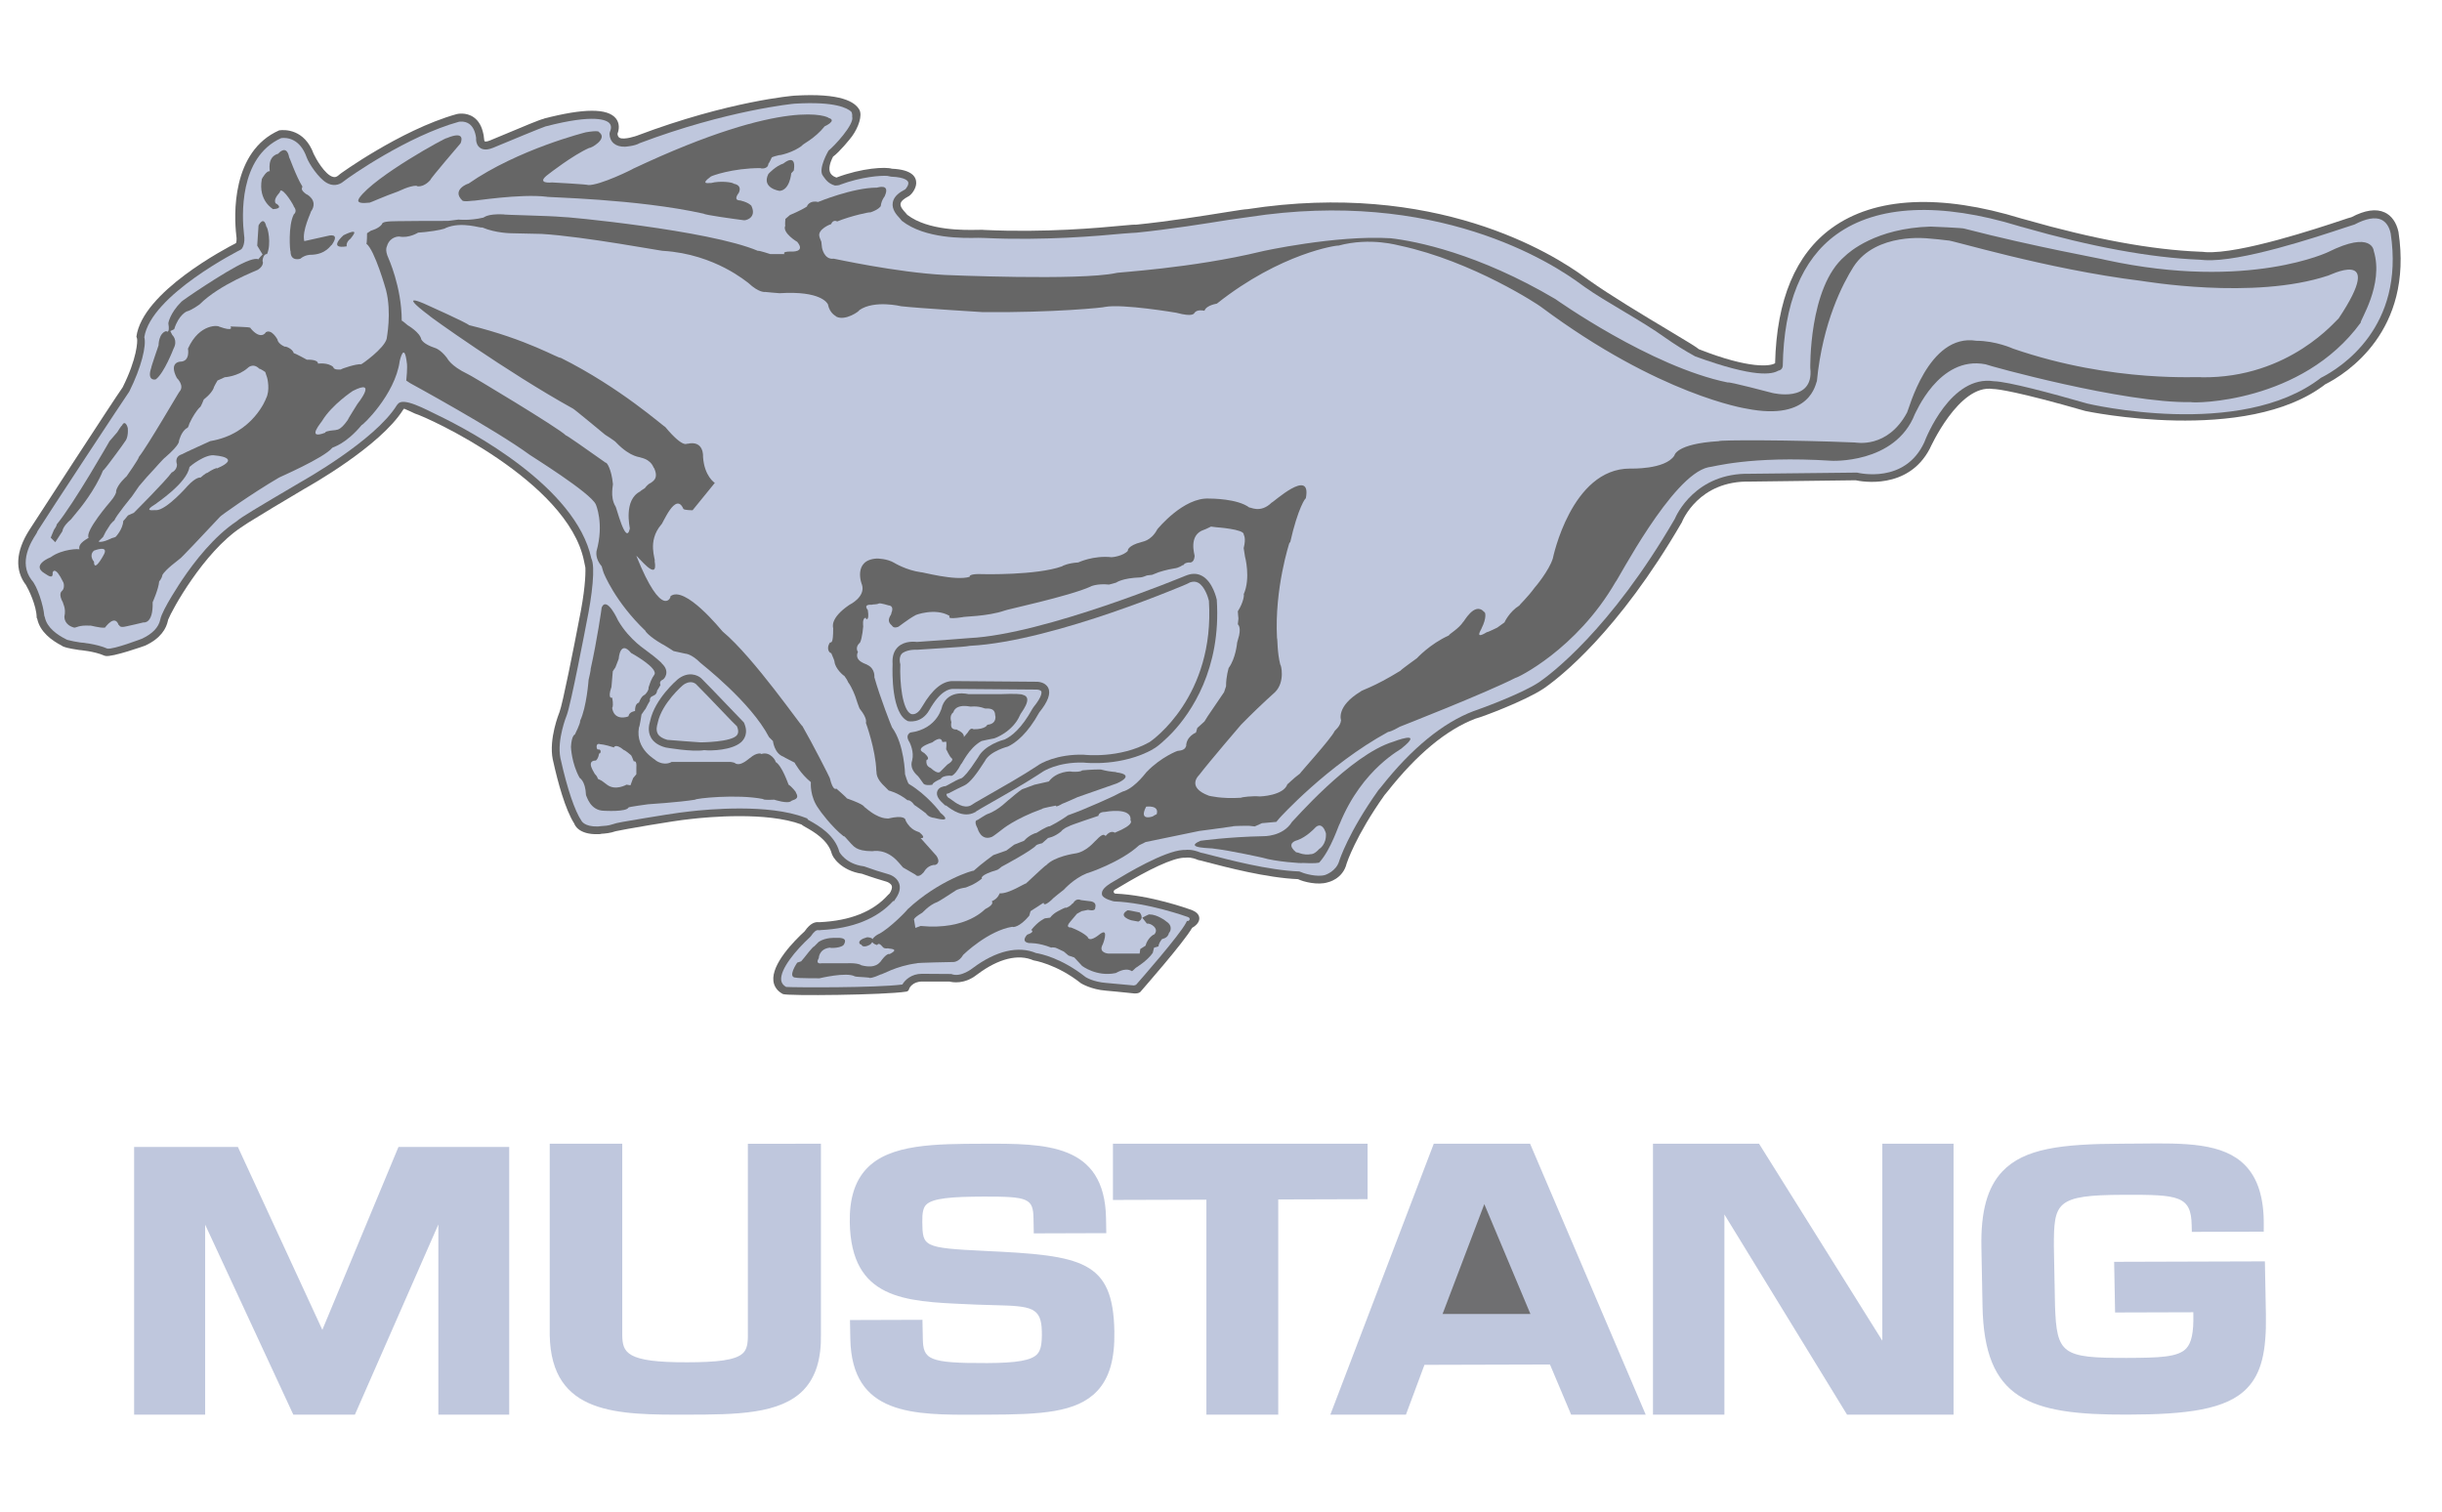 <?xml version="1.0" encoding="UTF-8"?> <svg xmlns="http://www.w3.org/2000/svg" width="63" height="39" viewBox="0 0 63 39" fill="none"><g opacity="0.6" clip-path="url(#clip0_459_13909)"><path fill-rule="evenodd" clip-rule="evenodd" d="M21.121 24.299C21.129 24.291 21.128 24.292 21.121 24.299ZM5.957 8.417C5.96 8.415 5.96 8.416 5.957 8.417Z" fill="black"></path><path fill-rule="evenodd" clip-rule="evenodd" d="M23.457 25.508C23.459 25.49 23.546 25.324 23.786 25.324H24.497C24.572 25.344 24.873 25.4 25.189 25.157C25.197 25.152 25.205 25.146 25.222 25.133C25.76 24.731 26.271 24.605 26.662 24.777C26.662 24.777 27.251 24.865 27.888 25.369C27.888 25.369 28.149 25.531 28.534 25.559C28.566 25.561 28.983 25.6 29.256 25.63C29.256 25.63 29.395 25.647 29.443 25.564C29.489 25.508 30.529 24.328 30.755 23.938C30.829 23.899 30.923 23.82 30.938 23.724C30.951 23.643 30.919 23.532 30.697 23.462C30.659 23.449 29.679 23.093 28.769 23.055C28.726 23.041 28.713 22.987 28.764 22.954C28.782 22.945 28.806 22.93 28.851 22.903C29.671 22.409 30.237 22.149 30.534 22.129C30.554 22.131 30.575 22.131 30.596 22.128C30.647 22.123 30.732 22.113 30.914 22.189L30.986 22.204C31.026 22.214 31.088 22.23 31.153 22.248C31.614 22.369 32.687 22.651 33.487 22.682C33.624 22.752 34.007 22.845 34.256 22.763C34.256 22.763 34.645 22.684 34.742 22.277C34.744 22.269 34.968 21.572 35.72 20.511C35.738 20.492 35.759 20.466 35.794 20.422C36.553 19.46 37.312 18.829 38.064 18.541C38.241 18.498 39.352 18.078 39.82 17.767C40.238 17.48 41.742 16.313 43.388 13.477C43.405 13.434 43.824 12.393 45.15 12.425L47.873 12.391C48.007 12.421 49.223 12.653 49.785 11.577C49.787 11.575 50.532 9.899 51.417 10.036C51.533 10.036 52.056 10.103 53.801 10.604C53.801 10.604 57.955 11.486 59.988 9.915C60.528 9.643 62.266 8.548 61.877 5.982C61.825 5.741 61.699 5.562 61.521 5.48C61.301 5.378 61.012 5.42 60.663 5.604C60.615 5.615 60.544 5.639 60.431 5.677C59.778 5.894 57.796 6.554 56.904 6.505C56.853 6.498 56.803 6.495 56.752 6.494C55.513 6.445 54.002 6.167 52.261 5.668C52.261 5.668 52.167 5.643 52.147 5.637C50.057 4.995 48.366 5.08 47.258 5.883C46.325 6.558 45.834 7.733 45.795 9.371C45.682 9.447 45.15 9.531 43.827 9.009C43.761 8.951 43.582 8.843 43.06 8.53C42.42 8.147 41.543 7.621 40.994 7.23L40.903 7.165C40.036 6.524 37.017 4.651 32.185 5.396C32.105 5.399 31.956 5.423 31.652 5.471C31.089 5.562 30.15 5.712 29.307 5.797C29.259 5.793 29.166 5.801 28.94 5.822C28.348 5.878 26.964 6.007 25.401 5.933C25.369 5.928 25.321 5.928 25.23 5.93C24.879 5.937 23.949 5.956 23.407 5.543C23.392 5.523 23.376 5.504 23.359 5.487C23.307 5.431 23.219 5.337 23.233 5.255C23.245 5.183 23.337 5.12 23.412 5.08L23.411 5.08C23.515 5.038 23.634 4.864 23.637 4.727C23.641 4.568 23.534 4.376 23.01 4.353C22.844 4.301 22.24 4.331 21.578 4.581C21.479 4.548 21.435 4.493 21.416 4.451C21.376 4.356 21.402 4.215 21.492 4.041C21.654 3.926 21.932 3.585 21.983 3.514C22.147 3.286 22.254 2.978 22.169 2.829C22.056 2.633 21.709 2.394 20.491 2.468C20.48 2.468 18.807 2.603 16.431 3.501C16.431 3.501 16.098 3.62 15.982 3.554C15.96 3.541 15.936 3.514 15.93 3.452C15.975 3.338 15.989 3.179 15.888 3.054C15.673 2.79 15.065 2.792 14.03 3.06L14.034 3.063C13.926 3.086 13.633 3.208 12.65 3.62C12.559 3.658 12.515 3.654 12.503 3.645C12.487 3.632 12.48 3.467 12.472 3.465C12.433 3.263 12.348 3.113 12.217 3.023C12.02 2.888 11.798 2.94 11.789 2.942C11.046 3.147 10.258 3.562 9.727 3.874C9.415 4.057 9.166 4.219 9.012 4.323C8.844 4.437 8.765 4.492 8.728 4.528V4.527C8.685 4.564 8.645 4.576 8.598 4.565C8.384 4.519 8.14 4.076 8.092 3.97C7.857 3.329 7.347 3.342 7.202 3.363C5.964 3.91 6.038 5.573 6.095 6.066V6.067C6.114 6.18 6.098 6.248 6.088 6.273C5.829 6.405 3.671 7.535 3.519 8.687C3.519 8.687 3.534 8.736 3.536 8.738C3.55 8.802 3.538 9.246 3.163 9.995C2.945 10.298 0.765 13.66 0.756 13.675C0.403 14.23 0.38 14.714 0.67 15.094C0.728 15.188 0.946 15.626 0.946 15.937C0.946 15.937 0.96 15.96 0.96 15.963C1.029 16.302 1.335 16.524 1.59 16.656C1.637 16.696 1.754 16.726 2.043 16.77C2.054 16.771 2.435 16.801 2.691 16.915L2.719 16.923C2.889 16.963 3.739 16.66 3.745 16.657C4.157 16.467 4.291 16.205 4.331 16.019L4.338 15.988C4.431 15.746 5.247 14.254 6.218 13.608L6.405 13.484C6.704 13.297 7.325 12.923 7.866 12.604C7.943 12.561 9.807 11.521 10.404 10.566L10.425 10.543C10.443 10.546 10.705 10.67 10.705 10.67C11.049 10.772 14.637 12.415 15.064 14.461L15.102 14.643C15.11 14.85 15.088 15.276 14.935 16.018C14.823 16.607 14.514 18.172 14.434 18.372C14.423 18.399 14.154 19.061 14.26 19.59L14.262 19.597L14.27 19.632C14.389 20.172 14.581 20.884 14.816 21.25C14.82 21.262 14.908 21.541 15.442 21.521L15.482 21.519C15.482 21.519 15.51 21.511 15.521 21.511C15.604 21.506 15.747 21.495 15.881 21.446C15.998 21.415 17.417 21.168 17.791 21.134C17.789 21.134 17.792 21.134 17.815 21.131C18.262 21.079 19.778 20.938 20.674 21.271C20.7 21.294 20.739 21.316 20.792 21.346C20.98 21.452 21.37 21.671 21.461 22.034L21.458 22.009C21.458 22.097 21.701 22.466 22.238 22.543C22.261 22.551 22.474 22.631 22.863 22.745C22.896 22.753 22.981 22.79 23.005 22.852C23.026 22.913 22.989 22.991 22.951 23.05C22.935 23.064 22.919 23.078 22.906 23.093C22.523 23.521 21.933 23.755 21.15 23.792L21.128 23.793C21.035 23.781 20.909 23.809 20.759 24.027C20.492 24.271 19.898 24.872 19.953 25.313C19.971 25.455 20.055 25.57 20.196 25.646C20.305 25.7 22.832 25.671 23.371 25.585C23.443 25.582 23.457 25.508 23.457 25.508Z" fill="black"></path><path fill-rule="evenodd" clip-rule="evenodd" d="M59.876 9.748C57.8 11.358 53.847 10.411 53.847 10.411C52.941 10.151 51.795 9.842 51.437 9.836C50.332 9.667 49.689 11.29 49.644 11.412C49.145 12.491 47.959 12.205 47.908 12.193L45.151 12.223C43.74 12.19 43.246 13.292 43.206 13.389C41.54 16.256 39.996 17.401 39.705 17.601C39.709 17.598 39.698 17.606 39.705 17.601C39.235 17.913 38.12 18.313 38.012 18.348C37.225 18.648 36.416 19.307 35.634 20.298V20.299L35.558 20.389C34.782 21.483 34.558 22.187 34.549 22.217C34.468 22.484 34.198 22.568 34.19 22.573C33.984 22.638 33.636 22.535 33.58 22.505L33.519 22.483C32.739 22.457 31.663 22.174 31.204 22.053C31.085 22.022 31.019 22.005 30.977 21.998C30.756 21.91 30.637 21.922 30.574 21.929C30.567 21.93 30.525 21.929 30.525 21.929C30.03 21.958 29.064 22.54 28.747 22.731C28.72 22.748 28.655 22.785 28.655 22.785C28.531 22.865 28.406 22.961 28.429 23.08C28.45 23.194 28.74 23.256 28.74 23.256C29.623 23.289 30.621 23.651 30.631 23.654C30.73 23.683 30.685 23.748 30.659 23.761H30.621L30.593 23.816C30.427 24.131 29.451 25.246 29.309 25.407L29.255 25.425C28.565 25.36 28.547 25.36 28.541 25.36C28.197 25.334 28.012 25.211 28.005 25.207C27.381 24.715 26.846 24.607 26.729 24.589C26.27 24.395 25.694 24.53 25.101 24.973C25.093 24.979 24.788 25.229 24.542 25.129L23.785 25.124C23.509 25.124 23.346 25.286 23.28 25.4C22.605 25.488 20.498 25.478 20.28 25.463C20.206 25.42 20.164 25.366 20.154 25.292C20.119 25.006 20.532 24.514 20.896 24.179L20.898 24.177C20.905 24.171 20.919 24.154 20.919 24.154C20.996 24.039 21.061 23.987 21.114 23.999C21.134 24.002 21.154 24.001 21.174 23.996C21.998 23.955 22.627 23.703 23.045 23.244L23.061 23.252L23.11 23.179C23.21 23.034 23.238 22.902 23.194 22.785C23.129 22.614 22.939 22.56 22.917 22.554C22.71 22.496 22.506 22.43 22.304 22.356L22.293 22.352L22.28 22.35C21.816 22.29 21.656 21.984 21.655 21.98V21.981C21.539 21.539 21.102 21.293 20.891 21.175C20.872 21.164 20.853 21.153 20.834 21.142V21.119L20.769 21.095C19.833 20.733 18.253 20.881 17.791 20.935C17.785 20.936 17.779 20.937 17.774 20.937C17.529 20.959 16.857 21.071 16.656 21.104C16.113 21.195 15.896 21.229 15.806 21.266C15.698 21.304 15.584 21.309 15.508 21.314C15.479 21.315 15.45 21.318 15.421 21.323C15.082 21.332 15.005 21.183 15.004 21.181C14.828 20.923 14.634 20.349 14.466 19.593C14.464 19.581 14.46 19.568 14.457 19.555H14.457C14.364 19.087 14.618 18.459 14.621 18.453C14.724 18.194 15.116 16.15 15.132 16.062C15.278 15.357 15.362 14.617 15.256 14.409C14.856 12.559 12.133 11.116 11.305 10.717C10.961 10.551 10.407 10.245 10.266 10.42L10.238 10.454C9.677 11.367 7.783 12.423 7.764 12.434C6.601 13.119 6.221 13.344 6.105 13.449C5.524 13.835 5.018 14.485 4.696 14.964C4.691 14.973 4.18 15.731 4.135 15.985C4.091 16.19 3.929 16.355 3.659 16.48C3.653 16.482 2.932 16.759 2.77 16.734C2.482 16.608 2.081 16.576 2.065 16.575C1.954 16.559 1.845 16.537 1.737 16.509L1.704 16.493C1.485 16.384 1.212 16.197 1.157 15.927C1.154 15.912 1.149 15.898 1.142 15.884C1.121 15.617 0.958 15.113 0.816 14.966C0.465 14.506 0.812 13.965 0.925 13.788C0.943 13.763 0.957 13.735 0.967 13.706C1.223 13.293 3.256 10.21 3.334 10.104C3.65 9.474 3.781 8.911 3.723 8.699C3.893 7.61 6.181 6.456 6.205 6.444L6.236 6.42C6.252 6.4 6.333 6.283 6.295 6.049C6.242 5.592 6.156 4.06 7.254 3.563C7.397 3.544 7.738 3.567 7.912 4.061C7.971 4.225 8.219 4.596 8.424 4.715C8.577 4.805 8.74 4.787 8.867 4.678C9.019 4.555 10.525 3.505 11.838 3.142C11.835 3.143 11.981 3.111 12.103 3.195C12.198 3.261 12.259 3.384 12.283 3.558C12.277 3.622 12.29 3.713 12.344 3.776C12.399 3.842 12.511 3.902 12.728 3.81C13.201 3.612 13.975 3.293 14.072 3.262C15.347 2.931 15.658 3.098 15.729 3.186C15.798 3.27 15.741 3.39 15.734 3.403L15.724 3.452C15.732 3.667 15.882 3.791 16.123 3.785C16.127 3.785 16.378 3.769 16.501 3.694C18.763 2.84 20.483 2.675 20.497 2.675C21.572 2.609 21.863 2.8 21.951 2.872C21.997 2.909 21.985 3.009 21.985 3.009C22.051 3.207 21.506 3.786 21.375 3.886C21.375 3.886 21.095 4.361 21.23 4.535C21.287 4.609 21.351 4.734 21.542 4.787C21.542 4.787 21.666 4.782 21.668 4.767C22.234 4.557 22.717 4.527 22.89 4.538L22.988 4.558C23.366 4.572 23.422 4.671 23.431 4.701C23.448 4.763 23.392 4.845 23.353 4.886L23.315 4.907C23.147 4.996 23.052 5.103 23.032 5.227C23.002 5.406 23.137 5.551 23.21 5.629C23.216 5.636 23.266 5.697 23.266 5.697C23.864 6.165 24.859 6.144 25.233 6.136C25.277 6.135 25.381 6.139 25.381 6.139C26.962 6.214 28.361 6.083 28.958 6.028C29.091 6.015 29.308 6.004 29.308 6.004C30.162 5.919 31.114 5.766 31.683 5.675C31.769 5.661 32.214 5.6 32.214 5.6C37.039 4.855 40.022 6.76 40.822 7.361C40.842 7.376 40.859 7.389 40.876 7.398L40.875 7.399C41.431 7.794 42.346 8.27 42.954 8.708C43.204 8.885 43.464 9.047 43.732 9.194C45.28 9.76 45.72 9.656 45.877 9.563C45.877 9.563 45.984 9.553 45.993 9.438C46.02 7.834 46.484 6.695 47.375 6.05C48.431 5.287 50.059 5.212 52.087 5.834C52.126 5.847 52.166 5.858 52.206 5.866L52.204 5.867C53.96 6.369 55.488 6.65 56.743 6.7C56.783 6.702 56.881 6.711 56.881 6.711C57.808 6.767 59.759 6.117 60.494 5.873C60.603 5.837 60.745 5.792 60.745 5.792C61.037 5.637 61.276 5.594 61.435 5.668C61.555 5.724 61.639 5.848 61.676 6.022C62.044 8.447 60.385 9.492 59.876 9.748Z" fill="#95A2C6"></path><path fill-rule="evenodd" clip-rule="evenodd" d="M7.915 4.058C7.915 4.06 7.914 4.057 7.915 4.058ZM6.298 6.046C6.299 6.056 6.298 6.042 6.298 6.046ZM59.877 9.749C59.891 9.737 59.866 9.754 59.877 9.749ZM51.426 9.836L51.438 9.837H51.441L51.426 9.836ZM19.191 18.639C19.191 18.639 18.911 18.348 18.75 18.18C18.524 17.944 18.267 17.675 18.091 17.5C17.996 17.413 17.751 17.311 17.482 17.528C17.458 17.549 16.898 18.028 16.774 18.593L16.772 18.604V18.604L16.77 18.612C16.75 18.681 16.699 18.863 16.796 19.033C16.864 19.151 16.989 19.236 17.168 19.284L17.172 19.285L17.176 19.286C17.203 19.29 17.849 19.405 18.167 19.354C18.358 19.375 18.882 19.354 19.114 19.153C19.198 19.08 19.319 18.916 19.191 18.639Z" fill="black"></path><path fill-rule="evenodd" clip-rule="evenodd" d="M18.154 19.355V19.351L18.157 19.352L18.154 19.355Z" fill="black"></path><path fill-rule="evenodd" clip-rule="evenodd" d="M19.015 18.963C18.884 19.149 18.078 19.153 18.078 19.153C18.078 19.153 17.262 19.096 17.216 19.088C17.093 19.054 17.011 19.002 16.971 18.933C16.916 18.837 16.95 18.718 16.964 18.668C16.97 18.651 16.973 18.633 16.974 18.614L16.971 18.636C17.081 18.139 17.607 17.687 17.611 17.684C17.803 17.529 17.937 17.634 17.952 17.647C18.122 17.816 18.378 18.084 18.604 18.32C18.844 18.571 18.954 18.686 19.012 18.738C19.073 18.879 19.03 18.941 19.015 18.963Z" fill="#95A2C6"></path><path fill-rule="evenodd" clip-rule="evenodd" d="M31.391 15.473C31.387 15.454 31.293 15.015 31.016 14.861C30.899 14.795 30.771 14.788 30.633 14.836L30.566 14.861C30.566 14.861 26.942 16.369 25.013 16.462C25.013 16.462 24.068 16.537 23.657 16.562C23.596 16.554 23.342 16.53 23.172 16.686C23.061 16.787 23.013 16.938 23.028 17.134C23.019 17.356 22.999 18.421 23.426 18.606C23.426 18.606 23.77 18.683 23.975 18.32C24.251 17.829 24.484 17.769 24.596 17.774L26.737 17.791C26.772 17.79 26.846 17.801 26.863 17.837C26.871 17.854 26.901 17.953 26.659 18.249H26.66C26.649 18.262 26.64 18.277 26.631 18.293C26.357 18.791 26.098 18.993 25.927 19.075C25.848 19.096 25.402 19.225 25.238 19.533C25.231 19.542 25.222 19.556 25.204 19.584C24.984 19.924 24.867 20.042 24.805 20.079C24.742 20.095 24.629 20.151 24.398 20.281C24.34 20.286 24.221 20.308 24.182 20.41C24.134 20.535 24.251 20.659 24.343 20.742L24.394 20.787L24.408 20.78C24.413 20.785 24.419 20.788 24.423 20.793C24.551 20.889 24.85 21.115 25.149 20.958L25.178 20.943L25.182 20.934C25.231 20.902 25.398 20.806 25.577 20.704C25.948 20.493 26.507 20.174 26.878 19.926L26.887 19.921L26.889 19.918C26.912 19.902 27.279 19.659 27.946 19.674C28.038 19.684 28.952 19.776 29.756 19.325L29.737 19.33C29.853 19.283 30.119 19.033 30.245 18.899C30.723 18.39 31.508 17.262 31.391 15.473Z" fill="black"></path><path fill-rule="evenodd" clip-rule="evenodd" d="M26.815 18.381C26.818 18.373 26.811 18.386 26.815 18.381Z" fill="#95A2C6"></path><path fill-rule="evenodd" clip-rule="evenodd" d="M31.188 15.5C31.164 15.395 31.074 15.126 30.914 15.036C30.851 15.001 30.782 14.998 30.702 15.025C30.628 15.068 30.468 15.133 30.116 15.273C29.79 15.403 29.274 15.602 28.663 15.811C27.612 16.171 26.128 16.608 25.022 16.662C24.926 16.682 24.733 16.694 24.339 16.72L23.655 16.764L23.632 16.763C23.63 16.762 23.44 16.755 23.305 16.835C23.161 16.92 23.227 17.138 23.227 17.138C23.208 17.612 23.28 18.323 23.503 18.42C23.507 18.422 23.651 18.478 23.78 18.246L23.798 18.218C24.055 17.778 24.325 17.561 24.598 17.572L26.732 17.589C26.755 17.588 26.962 17.586 27.042 17.746C27.114 17.892 27.035 18.105 26.811 18.381C26.507 18.934 26.201 19.168 26.002 19.261C26.002 19.261 25.538 19.378 25.409 19.634L25.371 19.692C25.213 19.938 25.03 20.198 24.871 20.269L24.807 20.299C24.807 20.299 24.592 20.401 24.474 20.467L24.425 20.48C24.411 20.48 24.414 20.533 24.46 20.576C24.486 20.588 24.513 20.608 24.543 20.63C24.654 20.714 24.86 20.87 25.043 20.781C25.084 20.75 25.186 20.691 25.473 20.527C25.84 20.318 26.395 20.002 26.76 19.759C26.849 19.69 27.272 19.455 27.951 19.471H27.956L27.961 19.472C27.97 19.473 28.884 19.58 29.653 19.148L29.66 19.144C29.726 19.102 31.345 17.97 31.188 15.5Z" fill="#95A2C6"></path><path fill-rule="evenodd" clip-rule="evenodd" d="M6.774 6.565L6.636 6.338L6.67 5.816C6.67 5.816 6.805 5.547 6.872 5.85C6.906 5.85 7.007 6.287 6.889 6.556C6.906 6.556 6.788 6.523 6.771 6.742C6.771 6.708 6.838 6.842 6.653 6.96C6.636 6.977 5.675 7.33 5.152 7.851C5.152 7.851 4.95 8.003 4.815 8.036C4.815 8.036 4.612 8.12 4.495 8.49C4.511 8.49 4.393 8.541 4.393 8.541L4.444 8.642C4.444 8.642 4.596 8.777 4.477 8.995C4.477 8.995 4.241 9.617 4.022 9.786C3.988 9.802 3.786 9.819 3.904 9.483C3.887 9.5 4.09 8.911 4.09 8.911C4.09 8.911 4.09 8.591 4.292 8.541C4.276 8.541 4.393 8.642 4.343 8.339C4.343 8.339 4.377 8.087 4.68 7.784C4.68 7.768 5.824 6.985 6.299 6.775C6.299 6.775 6.569 6.641 6.67 6.691C6.653 6.691 6.774 6.565 6.774 6.565ZM7.176 3.966C7.176 3.966 7.395 3.698 7.462 4.068C7.462 4.034 7.631 4.538 7.799 4.808C7.816 4.842 7.715 4.875 7.901 5.01C7.884 4.993 8.238 5.161 8.019 5.464C8.035 5.464 7.783 5.951 7.85 6.221L8.457 6.086C8.457 6.086 8.794 5.985 8.558 6.321C8.541 6.305 8.423 6.574 8.002 6.574C8.002 6.574 7.867 6.574 7.749 6.675C7.749 6.675 7.496 6.759 7.496 6.489C7.479 6.489 7.429 5.817 7.58 5.531C7.547 5.548 7.698 5.48 7.58 5.329C7.597 5.329 7.311 4.841 7.226 4.925C7.26 4.959 7.041 5.093 7.108 5.245C7.125 5.245 7.344 5.38 7.041 5.396C7.058 5.396 6.653 5.194 6.754 4.623C6.754 4.606 6.889 4.387 6.957 4.421C6.973 4.421 6.872 4.051 7.176 3.966ZM8.862 6.069C8.862 6.069 8.44 6.439 8.946 6.355C8.946 6.355 8.913 6.254 9.048 6.153C9.048 6.136 9.351 5.833 8.862 6.069ZM11.881 3.698C11.881 3.698 12.049 3.345 11.527 3.563C11.527 3.529 9.655 4.555 9.267 5.11C9.284 5.11 9.099 5.279 9.537 5.228C9.554 5.228 9.925 5.06 10.262 4.942C10.278 4.942 10.549 4.791 10.751 4.791C10.717 4.808 10.919 4.858 11.105 4.64C11.088 4.623 11.881 3.698 11.881 3.698ZM2.825 11.383C2.825 11.383 1.915 12.981 1.459 13.536C1.476 13.552 1.392 13.67 1.392 13.67L1.308 13.872L1.426 13.989L1.611 13.704C1.611 13.704 1.611 13.586 1.83 13.401C1.847 13.384 2.05 13.132 2.05 13.132C2.05 13.132 2.454 12.645 2.657 12.14C2.674 12.14 2.825 11.938 2.825 11.938C2.825 11.938 3.179 11.467 3.23 11.383C3.247 11.366 3.314 11.265 3.297 11.047C3.297 11.03 3.23 10.811 3.146 10.979C3.129 10.979 3.027 11.148 3.027 11.148L2.825 11.383ZM15.945 16.008C15.945 16.008 15.658 15.369 15.523 15.671C15.523 15.688 15.405 16.512 15.236 17.269C15.253 17.252 15.185 17.538 15.185 17.538C15.185 17.538 15.135 18.244 14.966 18.597C14.983 18.648 14.831 18.95 14.831 18.95C14.831 18.95 14.747 18.967 14.73 19.27C14.73 19.287 14.747 19.691 14.949 20.061C14.949 20.077 15.101 20.128 15.118 20.515C15.135 20.532 15.219 20.918 15.59 20.918C15.59 20.918 16.163 20.952 16.214 20.834C16.214 20.817 16.72 20.75 16.72 20.75C16.72 20.75 17.512 20.7 17.934 20.632C17.934 20.599 19.013 20.481 19.688 20.615C19.688 20.649 19.974 20.632 19.974 20.632C19.974 20.632 20.328 20.75 20.413 20.666C20.446 20.632 20.649 20.632 20.531 20.448C20.564 20.464 20.413 20.28 20.345 20.246C20.328 20.212 20.177 19.758 20.008 19.657C20.025 19.64 19.873 19.372 19.637 19.455C19.654 19.438 19.519 19.405 19.35 19.556C19.35 19.539 19.114 19.792 18.963 19.691C18.963 19.674 18.845 19.657 18.845 19.657H17.327C17.327 19.657 17.158 19.775 16.922 19.623C16.939 19.606 16.383 19.355 16.484 18.766C16.501 18.766 16.551 18.429 16.551 18.429C16.551 18.429 16.534 18.463 16.635 18.311C16.652 18.311 16.686 18.21 16.77 18.076C16.77 18.11 16.736 17.992 16.838 17.958C16.855 17.941 16.939 17.941 16.956 17.807C16.956 17.823 17.04 17.672 17.04 17.672C17.04 17.672 16.989 17.588 17.091 17.538C17.124 17.538 17.31 17.335 17.074 17.117C17.074 17.1 16.889 16.949 16.889 16.949C16.889 16.949 16.872 16.932 16.669 16.781C16.687 16.782 16.248 16.529 15.945 16.008ZM28.154 23.256L27.884 23.222C27.884 23.222 27.766 23.155 27.682 23.307C27.665 23.29 27.648 23.373 27.496 23.424C27.513 23.39 27.328 23.491 27.328 23.491C27.328 23.491 27.176 23.558 27.092 23.676C27.075 23.676 26.957 23.693 26.957 23.693C26.957 23.693 26.788 23.76 26.602 23.996C26.619 23.996 26.703 24.046 26.501 24.114C26.501 24.114 26.316 24.298 26.552 24.332C26.552 24.332 26.788 24.315 27.125 24.45C27.125 24.433 27.226 24.45 27.226 24.45C27.226 24.45 27.277 24.467 27.446 24.551C27.462 24.567 27.564 24.652 27.564 24.652L27.715 24.703L27.917 24.921C27.917 24.921 28.288 25.206 28.777 25.106C28.777 25.123 29.013 24.938 29.199 25.055C29.199 25.072 29.3 24.971 29.3 24.971C29.3 24.971 29.604 24.786 29.739 24.585L29.773 24.45L29.89 24.416C29.89 24.416 29.874 24.366 29.975 24.231C29.992 24.215 30.127 24.215 30.16 24.064C30.177 24.064 30.278 23.895 30.093 23.777C30.076 23.76 29.857 23.592 29.654 23.592C29.654 23.576 29.469 23.677 29.469 23.677L29.587 23.828C29.688 23.811 29.924 23.963 29.772 24.114C29.772 24.097 29.604 24.198 29.553 24.399L29.418 24.484L29.401 24.602H28.592C28.592 24.602 28.339 24.585 28.44 24.383C28.457 24.366 28.609 23.946 28.406 24.08C28.406 24.064 28.153 24.316 28.069 24.198C28.086 24.181 27.934 24.046 27.631 23.929C27.631 23.929 27.462 23.946 27.614 23.777C27.631 23.76 27.783 23.576 27.783 23.576L27.901 23.509L28.07 23.474C28.07 23.474 28.255 23.525 28.255 23.424C28.255 23.407 28.305 23.29 28.154 23.256Z" fill="black"></path><path fill-rule="evenodd" clip-rule="evenodd" d="M29.402 23.542C29.402 23.542 29.537 23.693 29.368 23.777L29.183 23.743C29.183 23.743 28.829 23.642 29.081 23.491C29.081 23.474 29.233 23.508 29.233 23.508L29.402 23.542ZM22.37 24.181C22.37 24.181 22.64 24.181 22.454 24.366C22.454 24.366 22.269 24.484 22.218 24.366C22.184 24.383 22.067 24.265 22.37 24.181ZM28.812 20.212C28.812 20.212 29.335 19.993 28.795 19.926C28.812 19.91 28.677 19.926 28.424 19.859C28.424 19.842 28.07 19.859 27.918 19.876C27.918 19.859 27.935 19.926 27.649 19.91C27.632 19.893 27.261 19.893 27.058 20.162L26.687 20.246L26.367 20.364C26.367 20.364 26.282 20.414 26.029 20.633C26.029 20.616 25.777 20.901 25.473 21.003C25.456 21.003 25.22 21.155 25.22 21.155C25.22 21.155 25.102 21.155 25.22 21.373C25.22 21.373 25.304 21.709 25.591 21.591C25.608 21.591 25.844 21.407 25.844 21.407C25.844 21.407 26.181 21.121 26.889 20.869C26.873 20.852 27.244 20.784 27.244 20.784C27.244 20.784 27.21 20.852 27.412 20.734C27.429 20.734 27.8 20.566 27.8 20.566L28.812 20.212ZM24.309 18.211C24.309 18.211 24.209 18.804 23.483 18.9C23.499 18.898 23.331 18.951 23.466 19.153C23.483 19.187 23.584 19.405 23.534 19.607C23.55 19.607 23.416 19.792 23.685 20.027C23.685 20.027 23.753 20.111 23.82 20.212C23.82 20.212 23.854 20.28 24.056 20.246C24.056 20.246 24.04 20.195 24.275 20.094C24.275 20.077 24.326 20.011 24.529 20.011C24.495 20.011 24.596 20.094 24.798 19.708C24.815 19.725 24.983 19.305 25.321 19.119C25.338 19.119 25.371 19.102 25.641 19.052C25.658 19.052 26.13 18.884 26.316 18.447C26.316 18.413 26.687 17.992 26.383 17.925C26.367 17.909 26.198 17.892 25.81 17.909H24.984C24.984 17.909 24.478 17.773 24.309 18.211ZM35.945 19.136C35.945 19.136 36.771 18.816 36.164 19.304C36.181 19.32 35.152 19.808 34.562 21.255C34.545 21.255 34.343 21.911 34.04 22.247C34.04 22.264 33.904 22.281 33.601 22.264C33.618 22.281 32.893 22.23 32.573 22.129C32.573 22.129 31.746 21.944 31.308 21.894C31.308 21.877 30.498 21.894 30.971 21.692C30.971 21.692 31.696 21.591 32.589 21.574C32.589 21.574 33.095 21.591 33.332 21.204C33.348 21.204 34.832 19.472 35.945 19.136Z" fill="black"></path><path fill-rule="evenodd" clip-rule="evenodd" d="M16.282 16.847C16.282 16.847 17.024 17.251 16.872 17.42C16.872 17.437 16.821 17.453 16.737 17.722C16.72 17.722 16.771 17.789 16.636 17.924C16.636 17.924 16.552 17.941 16.484 18.126C16.45 18.142 16.383 18.159 16.383 18.345C16.383 18.345 16.231 18.361 16.214 18.479C16.197 18.496 15.843 18.614 15.792 18.26C15.809 18.26 15.826 18.159 15.792 17.991C15.809 18.008 15.657 18.058 15.775 17.722C15.775 17.705 15.809 17.319 15.809 17.319L15.877 17.218L15.961 17C15.961 16.999 15.995 16.495 16.282 16.847ZM15.489 19.202C15.489 19.202 15.591 19.202 15.843 19.286C15.827 19.303 15.86 19.152 16.097 19.353C16.13 19.353 16.282 19.487 16.282 19.487C16.282 19.487 16.299 19.505 16.349 19.64C16.349 19.656 16.434 19.589 16.417 19.807V19.975L16.333 20.076L16.265 20.261L16.164 20.244C16.164 20.244 15.877 20.412 15.658 20.244L15.523 20.143L15.422 20.093C15.422 20.093 15.422 20.042 15.338 19.958C15.354 19.958 15.102 19.639 15.354 19.622C15.371 19.639 15.439 19.571 15.456 19.436C15.489 19.471 15.54 19.319 15.422 19.336C15.388 19.336 15.354 19.152 15.489 19.202ZM24.595 18.378C24.595 18.378 24.629 18.159 25.017 18.227C25.017 18.244 25.185 18.192 25.404 18.277C25.438 18.294 25.674 18.227 25.674 18.462C25.674 18.428 25.742 18.68 25.472 18.698C25.472 18.698 25.438 18.815 25.118 18.815C25.101 18.815 25.05 18.748 24.966 18.899C24.949 18.916 24.865 19.017 24.865 19.017C24.865 19.017 24.898 18.916 24.696 18.832C24.713 18.798 24.494 18.883 24.544 18.63C24.544 18.63 24.477 18.462 24.595 18.378ZM24.055 19.152C24.055 19.152 24.274 18.967 24.308 19.135C24.292 19.152 24.409 19.135 24.409 19.135C24.409 19.135 24.426 19.168 24.409 19.336C24.426 19.336 24.477 19.505 24.561 19.572C24.561 19.572 24.612 19.623 24.443 19.724L24.258 19.909C24.258 19.909 24.207 19.992 24.022 19.824C24.022 19.807 23.87 19.791 23.904 19.606C23.921 19.606 24.005 19.572 23.853 19.438C23.87 19.421 23.516 19.336 24.055 19.152ZM34.207 21.505V21.502C34.205 21.495 34.161 21.323 34.061 21.3C34.013 21.289 33.961 21.315 33.908 21.377C33.906 21.38 33.705 21.593 33.477 21.675V21.676L33.472 21.676C33.382 21.7 33.329 21.738 33.318 21.79C33.305 21.847 33.346 21.914 33.438 21.989C33.438 21.989 33.481 21.995 33.49 21.998C33.543 22.018 33.64 22.055 33.77 22.044C33.77 22.044 33.79 22.04 33.8 22.039C33.842 22.038 33.914 22.037 34.034 21.903C34.035 21.904 34.223 21.794 34.207 21.505Z" fill="#95A2C6"></path><path fill-rule="evenodd" clip-rule="evenodd" d="M12.083 4.74C12.1 4.723 11.628 4.891 11.931 5.177C11.948 5.177 11.931 5.211 12.218 5.177C12.201 5.193 13.415 4.992 14.106 5.076C14.056 5.093 16.416 5.126 18.154 5.513C18.188 5.547 18.929 5.648 19.182 5.681C19.216 5.698 19.536 5.631 19.385 5.311C19.401 5.328 19.334 5.227 19.115 5.177C19.132 5.16 18.896 5.211 19.047 4.992C19.031 5.026 19.199 4.79 18.93 4.74C18.913 4.706 18.592 4.656 18.339 4.723C18.339 4.706 18.019 4.79 18.339 4.555C18.356 4.538 18.896 4.337 19.621 4.337C19.621 4.353 19.823 4.37 19.823 4.219C19.823 4.252 19.908 4.068 19.908 4.068C19.908 4.068 19.891 4.051 20.11 4C20.093 4.017 20.481 3.933 20.701 3.748C20.684 3.731 21.021 3.58 21.274 3.26C21.274 3.26 21.611 3.109 21.375 3.042C21.392 3.025 20.33 2.47 16.333 4.353C16.35 4.353 15.473 4.79 15.17 4.774C15.187 4.757 14.242 4.707 14.242 4.707C14.242 4.707 13.787 4.757 14.158 4.488C14.158 4.488 14.782 4 15.204 3.815C15.237 3.832 15.693 3.58 15.457 3.412C15.457 3.395 15.423 3.361 15.119 3.412C15.119 3.411 13.365 3.848 12.083 4.74Z" fill="black"></path><path fill-rule="evenodd" clip-rule="evenodd" d="M20.211 4.218C20.211 4.218 20.548 3.932 20.481 4.386C20.497 4.386 20.413 4.47 20.413 4.47C20.413 4.47 20.379 4.907 20.11 4.925C20.11 4.925 19.637 4.857 19.823 4.488C19.84 4.47 20.009 4.285 20.211 4.218ZM61.239 6.472C61.239 6.472 61.205 5.934 60.058 6.505C60.126 6.472 58.035 7.514 54.325 6.707C54.224 6.674 52.504 6.371 50.683 5.9C50.683 5.88 49.809 5.846 49.809 5.846C48.392 5.886 47.701 6.507 47.595 6.61C46.654 7.407 46.703 9.528 46.703 9.499C46.804 10.407 45.724 10.138 45.724 10.138C45.724 10.138 44.578 9.835 44.578 9.869C42.589 9.465 40.127 7.716 40.127 7.716C38.135 6.539 36.53 6.221 35.878 6.147C34.474 6.059 32.522 6.489 32.539 6.489C30.734 6.926 28.778 7.027 28.794 7.044C27.85 7.246 24.377 7.094 24.377 7.094C23.111 7.027 21.527 6.674 21.509 6.674C21.257 6.707 21.206 6.388 21.206 6.388L21.189 6.237C21.189 6.237 21.139 6.119 21.139 6.102C21.088 5.917 21.425 5.782 21.442 5.782C21.493 5.648 21.61 5.715 21.594 5.715C21.965 5.564 22.454 5.463 22.454 5.48C22.656 5.413 22.723 5.328 22.723 5.312C22.74 5.144 22.858 5.026 22.825 5.059C22.977 4.723 22.639 4.841 22.622 4.841C21.998 4.841 21.105 5.211 21.105 5.211C20.886 5.16 20.818 5.312 20.818 5.328C20.666 5.43 20.38 5.547 20.38 5.547L20.262 5.648C20.262 5.648 20.245 5.833 20.262 5.816C20.16 6.001 20.582 6.253 20.565 6.237C20.801 6.523 20.397 6.489 20.413 6.489C20.144 6.489 20.245 6.556 20.245 6.556H19.874C19.874 6.556 19.57 6.455 19.553 6.472C18.288 5.934 14.511 5.581 14.511 5.598C14.157 5.564 12.993 5.547 12.977 5.53C12.555 5.514 12.488 5.614 12.471 5.614C12.117 5.698 11.83 5.665 11.83 5.665L11.56 5.699C11.56 5.699 10.026 5.699 10.009 5.716C9.84 5.732 9.856 5.783 9.856 5.783C9.772 5.9 9.57 5.951 9.57 5.951L9.469 6.018C9.469 6.018 9.469 6.271 9.452 6.287C9.671 6.455 9.958 7.481 9.958 7.481C10.11 8.07 9.975 8.725 9.975 8.742C9.908 8.995 9.334 9.398 9.318 9.398C9.2 9.381 8.795 9.516 8.795 9.533C8.575 9.55 8.609 9.465 8.592 9.465C8.457 9.348 8.221 9.381 8.204 9.381C8.204 9.264 7.918 9.281 7.918 9.281C7.918 9.281 7.614 9.113 7.58 9.113C7.547 8.995 7.361 8.927 7.344 8.944C7.159 8.86 7.159 8.76 7.159 8.76C7.159 8.76 7.007 8.474 6.855 8.574C6.855 8.591 6.721 8.776 6.468 8.474C6.468 8.44 6.4 8.44 5.945 8.423C5.945 8.423 6.063 8.574 5.642 8.423C5.658 8.406 5.153 8.322 4.849 8.995C4.849 8.995 4.916 9.331 4.646 9.331C4.663 9.331 4.343 9.331 4.562 9.751C4.579 9.768 4.765 9.953 4.63 10.105C4.63 10.088 3.803 11.517 3.584 11.787C3.584 11.837 3.264 12.291 3.264 12.291C3.264 12.291 3.027 12.493 2.994 12.678C3.011 12.695 2.96 12.813 2.842 12.947C2.842 12.947 2.185 13.704 2.286 13.872C2.286 13.889 1.999 14.006 2.05 14.175C2.05 14.157 1.611 14.157 1.308 14.376C1.308 14.376 0.785 14.578 1.156 14.796C1.173 14.796 1.375 14.982 1.358 14.78C1.358 14.746 1.426 14.595 1.628 15.015C1.645 15.032 1.679 15.183 1.594 15.251C1.594 15.251 1.493 15.318 1.628 15.553C1.611 15.553 1.712 15.688 1.661 15.907C1.661 15.94 1.661 16.125 1.915 16.193C1.982 16.193 2.033 16.125 2.319 16.142C2.319 16.125 2.572 16.209 2.707 16.193C2.724 16.176 2.96 15.839 3.061 16.125C3.095 16.125 3.061 16.209 3.264 16.159C3.281 16.159 3.702 16.058 3.702 16.058C3.702 16.058 3.955 16.109 3.938 15.537C3.938 15.537 4.09 15.201 4.107 14.999C4.107 14.999 4.174 14.932 4.191 14.831C4.225 14.78 4.275 14.696 4.646 14.411C4.646 14.427 5.22 13.822 5.675 13.334C5.675 13.317 6.501 12.729 7.193 12.325C7.176 12.325 8.356 11.821 8.575 11.551C8.592 11.535 8.913 11.467 9.334 10.963C9.334 10.996 10.194 10.189 10.312 9.315C10.312 9.315 10.43 8.777 10.498 9.382C10.498 9.365 10.515 9.5 10.481 9.819L10.582 9.886C10.582 9.886 12.774 11.08 13.668 11.736C13.685 11.753 15.236 12.712 15.371 13.014C15.371 13.014 15.591 13.502 15.388 14.225C15.388 14.259 15.354 14.411 15.523 14.612C15.523 14.629 15.574 14.78 15.574 14.78C15.574 14.78 15.86 15.52 16.653 16.277C16.636 16.277 16.754 16.428 17.075 16.613C17.091 16.613 17.378 16.798 17.378 16.798L17.682 16.865C17.682 16.865 17.834 16.865 18.07 17.101C18.103 17.134 19.368 18.11 19.84 19.018L19.941 19.119C19.941 19.119 19.975 19.438 20.211 19.523C20.228 19.539 20.498 19.674 20.498 19.674C20.498 19.674 20.649 19.96 20.919 20.179C20.919 20.195 20.886 20.549 21.122 20.868C21.138 20.902 21.459 21.339 21.762 21.574C21.796 21.574 21.779 21.574 21.965 21.776C22.015 21.809 22.066 21.961 22.504 21.961C22.521 21.961 22.858 21.877 23.179 22.246C23.196 22.264 23.297 22.381 23.297 22.381L23.617 22.566C23.617 22.566 23.685 22.667 23.82 22.515C23.837 22.515 23.887 22.347 24.09 22.314C24.124 22.331 24.292 22.28 24.157 22.078C24.14 22.062 23.752 21.624 23.752 21.624C23.752 21.624 23.921 21.641 23.719 21.473C23.702 21.456 23.499 21.439 23.364 21.17C23.364 21.136 23.331 21.018 22.909 21.119C22.909 21.103 22.707 21.17 22.319 20.833C22.268 20.817 22.369 20.783 21.847 20.598C21.847 20.581 21.577 20.346 21.577 20.346C21.577 20.346 21.493 20.43 21.408 20.076C21.408 20.06 20.953 19.168 20.7 18.731C20.7 18.782 19.452 16.966 18.643 16.293C18.609 16.259 17.665 15.082 17.294 15.385C17.328 15.385 17.092 16.024 16.417 14.342C16.451 14.342 16.99 15.049 16.889 14.477C16.923 14.443 16.687 13.973 17.058 13.535C17.092 13.535 17.429 12.661 17.631 13.131C17.665 13.165 17.867 13.165 17.867 13.165L18.441 12.459C18.441 12.459 18.171 12.291 18.137 11.786C18.137 11.786 18.171 11.349 17.733 11.45C17.733 11.416 17.665 11.618 17.16 11.013C17.126 11.013 16.013 10.004 14.462 9.23C14.428 9.264 13.618 8.759 12.101 8.389C12.033 8.322 11.055 7.885 11.055 7.885C11.055 7.885 10.145 7.447 11.089 8.154C11.022 8.12 13.079 9.6 14.782 10.542C14.799 10.542 15.609 11.214 15.609 11.214C15.609 11.214 15.878 11.383 15.895 11.416C16.283 11.82 16.536 11.787 16.519 11.803C16.84 11.871 16.856 12.089 16.873 12.072C17.008 12.358 16.823 12.425 16.789 12.459C16.705 12.493 16.637 12.594 16.637 12.594C16.637 12.594 16.502 12.678 16.519 12.678C16.081 12.896 16.249 13.603 16.249 13.636C16.148 14.107 15.895 13.048 15.878 13.064C15.726 12.812 15.828 12.493 15.811 12.476C15.777 12.123 15.659 11.921 15.625 11.938C15.103 11.568 14.597 11.214 14.597 11.232C14.445 11.063 12.067 9.634 12.067 9.651C11.612 9.432 11.544 9.247 11.528 9.23C11.36 9.012 11.225 8.978 11.225 8.978C10.921 8.877 10.887 8.776 10.87 8.76C10.837 8.574 10.516 8.39 10.516 8.39C10.516 8.39 10.381 8.272 10.364 8.272C10.364 7.397 10.01 6.64 10.027 6.674C9.909 6.422 9.993 6.354 9.993 6.321C10.078 6.102 10.28 6.102 10.297 6.102C10.55 6.153 10.786 6.002 10.786 6.002C10.786 6.002 11.005 5.984 10.988 5.984C11.292 5.951 11.494 5.9 11.494 5.884C11.916 5.699 12.421 5.9 12.438 5.867C12.792 6.018 13.197 6.018 13.197 6.018C13.197 6.018 13.956 6.035 13.973 6.035C15.086 6.102 17.126 6.489 17.109 6.472C18.458 6.556 19.285 7.296 19.301 7.296C19.588 7.565 19.74 7.532 19.74 7.532C19.74 7.532 20.077 7.565 20.111 7.565C21.173 7.498 21.342 7.818 21.359 7.851C21.409 8.103 21.578 8.154 21.578 8.171C21.814 8.288 22.185 8.019 22.168 8.002C22.556 7.733 23.248 7.901 23.248 7.901C23.686 7.952 25.372 8.053 25.355 8.053C27.177 8.069 28.492 7.935 28.509 7.918C28.965 7.834 30.347 8.069 30.347 8.069C30.785 8.187 30.803 8.086 30.819 8.069C30.882 7.975 31.062 8.013 31.073 8.018C31.124 7.867 31.41 7.834 31.393 7.834C33.045 6.523 34.512 6.321 34.53 6.337C35.367 6.111 36.086 6.337 36.114 6.337C38.003 6.741 39.723 7.885 39.757 7.918C42.826 10.206 45.052 10.542 45.052 10.542C46.738 10.878 46.839 9.869 46.873 9.836C47.02 8.315 47.545 7.313 47.818 6.882C48.4 5.984 49.749 6.152 49.749 6.152C49.915 6.165 50.084 6.182 50.246 6.203C50.279 6.169 52.775 6.943 55.237 7.246C55.271 7.246 58.137 7.75 60.059 7.111C60.026 7.144 61.611 6.304 60.33 8.221C60.295 8.221 59.082 9.768 56.788 9.734C56.822 9.701 54.562 9.902 51.932 8.994C51.932 8.994 51.493 8.792 50.987 8.792C49.739 8.59 49.233 10.609 49.2 10.642C48.694 11.584 47.885 11.416 47.851 11.416C46.232 11.348 44.343 11.348 44.343 11.382C43.231 11.449 43.197 11.752 43.197 11.752C42.961 12.122 42.051 12.089 42.051 12.089C40.533 12.089 40.06 14.41 40.06 14.41C39.959 14.729 39.605 15.149 39.588 15.166C39.403 15.419 39.2 15.603 39.2 15.62C38.931 15.788 38.813 16.058 38.813 16.058L38.628 16.192C38.628 16.192 38.391 16.31 38.358 16.31C38.003 16.528 38.24 16.209 38.223 16.209C38.358 15.94 38.324 15.789 38.29 15.789C38.037 15.503 37.751 16.075 37.751 16.041C37.632 16.226 37.379 16.36 37.379 16.394C36.891 16.613 36.553 16.983 36.553 16.983C36.553 16.983 36.132 17.285 36.132 17.303C35.423 17.74 35.12 17.807 35.103 17.841C34.462 18.228 34.597 18.581 34.597 18.581C34.581 18.749 34.429 18.849 34.429 18.866C34.345 19.052 33.535 19.943 33.535 19.96C33.35 20.094 33.215 20.245 33.215 20.229C33.114 20.531 32.506 20.548 32.506 20.548C32.304 20.531 32.034 20.565 32.017 20.582C31.495 20.615 31.208 20.531 31.191 20.531C30.601 20.312 30.922 20.01 30.938 19.993C31.208 19.64 32.017 18.698 32.017 18.698C32.3 18.409 32.593 18.128 32.894 17.858C33.164 17.589 33.046 17.134 33.03 17.151C32.945 16.815 32.962 16.478 32.945 16.462C32.877 15.183 33.265 14.006 33.265 14.006C33.265 14.006 33.282 13.973 33.282 14.006C33.485 13.098 33.687 12.829 33.687 12.863C33.855 12.022 32.81 12.997 32.81 12.964C32.506 13.266 32.236 13.064 32.236 13.098C31.933 12.863 31.241 12.863 31.191 12.863C30.533 12.829 29.875 13.636 29.859 13.653C29.69 13.973 29.454 13.973 29.437 13.989C29.1 14.074 29.083 14.208 29.1 14.208C28.982 14.343 28.712 14.376 28.678 14.376C28.206 14.325 27.818 14.511 27.818 14.511C27.565 14.527 27.413 14.595 27.397 14.612C26.739 14.847 25.356 14.813 25.356 14.813C25.019 14.796 25.003 14.864 25.019 14.881C24.648 14.999 23.754 14.746 23.754 14.763C23.384 14.712 23.08 14.527 23.08 14.527C22.894 14.41 22.625 14.41 22.625 14.41C21.984 14.443 22.237 15.1 22.237 15.082C22.338 15.402 21.916 15.603 21.916 15.603C21.393 15.957 21.495 16.192 21.495 16.209C21.495 16.629 21.444 16.562 21.41 16.579C21.293 16.764 21.428 16.865 21.444 16.848C21.495 16.966 21.528 17.05 21.528 17.067C21.545 17.252 21.764 17.437 21.782 17.437C21.883 17.571 21.883 17.621 21.883 17.604C21.984 17.739 22.068 17.974 22.068 17.974C22.068 17.974 22.17 18.294 22.186 18.294C22.389 18.547 22.338 18.648 22.338 18.648C22.338 18.648 22.591 19.337 22.608 19.892C22.625 19.909 22.574 20.026 22.76 20.228L22.928 20.396C22.928 20.396 23.164 20.447 23.417 20.649C23.434 20.632 23.518 20.666 23.586 20.767C23.619 20.783 23.889 20.985 23.889 20.985C23.889 20.985 23.94 21.086 24.108 21.103C24.125 21.103 24.614 21.255 24.26 20.968C24.26 20.951 23.906 20.497 23.451 20.228C23.417 20.211 23.349 19.976 23.349 19.976C23.349 19.976 23.333 19.202 23.012 18.765C22.995 18.731 22.708 18.008 22.557 17.47C22.557 17.487 22.59 17.251 22.371 17.151C22.371 17.134 22.017 17.066 22.135 16.814C22.135 16.831 22.051 16.713 22.169 16.595C22.203 16.595 22.253 16.377 22.27 16.158C22.27 16.158 22.236 15.939 22.338 15.939C22.321 15.973 22.439 16.057 22.388 15.738C22.405 15.755 22.236 15.586 22.49 15.603C22.523 15.586 22.608 15.603 22.675 15.569C22.709 15.552 22.928 15.62 22.928 15.62C22.928 15.62 23.08 15.62 22.995 15.821C23.012 15.856 22.843 15.989 22.995 16.125C23.012 16.125 23.029 16.225 23.164 16.175C23.164 16.192 23.4 15.99 23.619 15.872C23.602 15.872 24.125 15.67 24.496 15.889C24.513 15.906 24.378 15.99 24.833 15.923C24.833 15.906 25.474 15.906 25.912 15.755C25.912 15.738 27.582 15.385 28.138 15.133C28.122 15.133 28.307 15.049 28.611 15.082C28.628 15.082 28.796 15.031 28.796 15.031C28.796 15.031 28.948 14.914 29.421 14.897C29.471 14.897 29.589 14.846 29.589 14.846L29.724 14.83L29.893 14.763C29.893 14.763 30.095 14.695 30.314 14.662C30.331 14.662 30.415 14.645 30.517 14.578C30.55 14.594 30.517 14.527 30.669 14.511C30.685 14.511 30.804 14.544 30.82 14.343C30.82 14.309 30.652 13.805 31.056 13.67C31.073 13.67 31.242 13.586 31.242 13.586L31.377 13.603C31.377 13.603 32.102 13.653 32.085 13.787C32.085 13.804 32.153 13.871 32.085 14.141L32.119 14.359C32.119 14.359 32.271 14.914 32.085 15.334C32.102 15.334 32.085 15.537 31.934 15.771C31.934 15.806 31.95 15.957 31.95 15.957L31.934 16.108C31.934 16.108 32.017 16.159 31.967 16.394L31.916 16.579C31.916 16.579 31.883 16.983 31.697 17.235C31.697 17.252 31.63 17.437 31.63 17.706L31.579 17.858L31.157 18.479L31.073 18.614L30.888 18.782L30.854 18.9C30.854 18.9 30.601 19 30.601 19.253C30.584 19.253 30.601 19.354 30.398 19.371C30.398 19.354 29.943 19.539 29.589 19.909C29.589 19.892 29.319 20.295 28.999 20.413C28.999 20.397 28.746 20.531 28.746 20.531C28.746 20.531 28.071 20.851 27.549 21.036C27.532 21.052 27.313 21.204 27.077 21.321C27.077 21.305 26.975 21.338 26.739 21.489C26.705 21.489 26.537 21.556 26.419 21.692L26.166 21.792L25.963 21.944L25.626 22.062C25.626 22.062 25.323 22.28 25.12 22.465C25.104 22.448 24.21 22.718 23.417 23.457C23.4 23.491 22.962 23.945 22.675 24.096C22.692 24.079 22.304 24.281 22.624 24.382C22.641 24.382 22.658 24.298 22.759 24.416C22.776 24.433 22.793 24.483 22.911 24.466C22.911 24.483 23.248 24.466 22.945 24.618C22.945 24.601 22.86 24.601 22.709 24.82C22.692 24.82 22.608 25.005 22.22 24.904C22.22 24.904 22.153 24.836 21.815 24.853H21.191C21.191 24.853 21.023 24.887 21.124 24.718C21.124 24.718 21.124 24.483 21.41 24.449C21.41 24.466 21.748 24.466 21.782 24.348C21.782 24.332 21.899 24.18 21.562 24.197C21.546 24.197 21.309 24.18 21.124 24.298L21.006 24.416C20.972 24.416 20.753 24.702 20.753 24.702L20.669 24.802L20.567 24.836C20.567 24.836 20.298 25.223 20.534 25.223C20.567 25.24 21.141 25.24 21.141 25.24C21.141 25.24 21.832 25.072 22.051 25.189C22.085 25.206 22.27 25.206 22.422 25.223C22.422 25.24 22.507 25.24 22.726 25.139C22.743 25.155 23.114 24.92 23.653 24.853C23.637 24.836 24.581 24.82 24.581 24.82C24.581 24.82 24.733 24.836 24.85 24.634C24.867 24.617 25.491 24.013 26.115 23.911C26.132 23.928 26.3 23.928 26.553 23.626L26.587 23.508L26.924 23.289C26.924 23.289 26.907 23.424 27.143 23.205C27.143 23.188 27.447 22.953 27.447 22.953C27.447 22.953 27.7 22.667 28.037 22.532C28.054 22.532 28.914 22.246 29.386 21.809L29.555 21.725L30.938 21.439C30.938 21.439 31.579 21.356 31.797 21.322C31.797 21.305 32.219 21.305 32.219 21.305L32.371 21.322L32.556 21.238L32.928 21.204L33.012 21.104C33.012 21.104 34.243 19.741 35.811 18.884C35.828 18.884 35.912 18.866 36.114 18.749C36.114 18.749 38.307 17.891 39.099 17.488C39.117 17.504 40.667 16.765 41.679 15.015C41.714 15.015 43.13 12.257 44.074 12.055C44.175 12.055 45.12 11.753 47.245 11.887C47.21 11.887 48.897 11.989 49.403 10.677C49.403 10.71 50.01 9.163 51.224 9.399C51.292 9.432 54.799 10.408 56.519 10.374C56.587 10.408 59.386 10.408 60.904 8.323C60.868 8.288 61.509 7.346 61.239 6.472Z" fill="black"></path><path fill-rule="evenodd" clip-rule="evenodd" d="M2.425 14.206C2.425 14.206 2.846 14.038 2.661 14.341C2.661 14.341 2.425 14.778 2.425 14.492C2.408 14.476 2.29 14.323 2.425 14.206ZM6.86 10.287C6.978 10.069 6.893 9.749 6.893 9.749L6.843 9.598C6.843 9.598 6.725 9.514 6.691 9.514C6.522 9.346 6.387 9.497 6.387 9.497C6.134 9.716 5.797 9.733 5.797 9.733L5.612 9.817C5.612 9.817 5.51 9.985 5.51 10.019C5.443 10.17 5.258 10.305 5.258 10.305C5.258 10.305 5.173 10.523 5.156 10.507C5.055 10.607 4.954 10.792 4.954 10.792L4.886 10.927C4.886 10.927 4.852 11.061 4.819 11.044C4.667 11.145 4.617 11.38 4.617 11.38C4.617 11.38 4.65 11.464 4.262 11.801C4.228 11.818 3.976 12.104 3.976 12.104L3.79 12.306L3.588 12.541L3.402 12.81C3.402 12.81 2.998 13.298 2.947 13.432C2.93 13.432 2.846 13.533 2.846 13.533L2.728 13.718L2.66 13.853L2.542 13.97C2.542 13.97 2.61 14.021 2.879 13.886C2.896 13.886 2.981 13.853 2.981 13.853C2.981 13.853 3.166 13.668 3.183 13.432C3.183 13.449 3.301 13.298 3.301 13.298L3.453 13.23C3.453 13.23 4.262 12.423 4.431 12.188C4.448 12.188 4.566 12.12 4.566 11.986C4.566 11.969 4.482 11.784 4.701 11.717C4.718 11.7 5.426 11.38 5.426 11.38C6.539 11.196 6.876 10.254 6.86 10.287ZM9.102 10.086C9.102 10.086 8.563 10.439 8.31 10.859C8.31 10.876 7.871 11.364 8.394 11.162C8.377 11.145 8.445 11.112 8.664 11.095C8.681 11.078 8.765 11.129 8.967 10.842C8.967 10.826 9.221 10.422 9.221 10.422C9.221 10.422 9.76 9.749 9.102 10.086Z" fill="#95A2C6"></path><path fill-rule="evenodd" clip-rule="evenodd" d="M5.545 11.75C5.545 11.75 6.27 11.801 5.595 12.086C5.612 12.053 5.46 12.12 5.342 12.204C5.325 12.188 5.173 12.322 5.173 12.322C5.173 12.322 5.072 12.288 4.836 12.541C4.853 12.524 4.297 13.163 4.027 13.163C4.01 13.146 3.639 13.23 4.027 12.995C4.01 12.995 4.82 12.473 4.887 12.053C4.887 12.036 5.308 11.7 5.545 11.75ZM29.164 21.165C29.164 21.165 29.299 21.266 28.76 21.484C28.76 21.484 28.658 21.4 28.524 21.568C28.49 21.551 28.473 21.468 28.27 21.686C28.254 21.686 28.035 21.989 27.714 22.023C27.731 22.023 27.208 22.09 26.989 22.325C26.989 22.308 26.753 22.527 26.466 22.796C26.449 22.779 26.028 23.065 25.792 23.048C25.792 23.032 25.758 23.183 25.589 23.251C25.572 23.251 25.69 23.318 25.421 23.452C25.421 23.435 24.965 24.007 23.751 23.89L23.616 23.94L23.583 23.738C23.583 23.738 23.532 23.704 23.785 23.553C23.785 23.57 23.953 23.352 24.19 23.268C24.207 23.268 24.645 22.982 24.645 22.982C24.645 22.982 24.696 22.931 24.915 22.898C24.949 22.881 25.134 22.831 25.337 22.663C25.32 22.663 25.269 22.578 25.724 22.444C25.742 22.444 25.842 22.36 25.842 22.36C25.842 22.36 26.635 21.939 26.736 21.805C26.753 21.788 26.888 21.754 26.888 21.754L27.04 21.619C27.04 21.619 27.192 21.602 27.377 21.451C27.377 21.451 27.411 21.384 27.579 21.317C27.579 21.3 28.338 21.048 28.338 21.048C28.338 21.048 28.338 20.947 28.507 20.947C28.506 20.946 29.215 20.812 29.164 21.165ZM29.569 20.812C29.569 20.812 29.923 20.761 29.838 21.014C29.838 20.997 29.737 21.064 29.737 21.064C29.737 21.064 29.367 21.199 29.569 20.812Z" fill="#95A2C6"></path><path fill-rule="evenodd" clip-rule="evenodd" d="M10.28 29.591L8.316 34.31L6.137 29.591H3.46V36.498H5.293V31.597L7.567 36.498H9.156L11.309 31.591V36.498H13.137V29.591H10.28Z" fill="#95A2C6"></path><path fill-rule="evenodd" clip-rule="evenodd" d="M8.941 36.154H7.775L5.275 30.767L4.959 30.841V36.154H3.792V29.937H5.927L8.197 34.851L8.454 34.85L10.498 29.937H12.804V36.154H11.641V30.796L11.323 30.724L8.941 36.154ZM19.294 29.509V34.432C19.298 34.671 19.264 34.81 19.178 34.901C18.988 35.102 18.462 35.145 17.73 35.147C16.143 35.152 16.061 34.895 16.053 34.439V29.508H14.182V34.447C14.22 36.509 15.935 36.503 17.75 36.498C18.977 36.495 20.136 36.491 20.737 35.854C21.046 35.526 21.19 35.058 21.179 34.424V29.508L19.294 29.509Z" fill="#95A2C6"></path><path fill-rule="evenodd" clip-rule="evenodd" d="M20.5 35.612C20.031 36.109 19.107 36.15 17.75 36.154C15.764 36.16 14.545 36.08 14.515 34.445V29.853H15.72V34.443C15.736 35.347 16.354 35.497 17.73 35.492C18.591 35.489 19.143 35.431 19.415 35.142C19.61 34.936 19.63 34.652 19.626 34.428V29.853H20.846V34.428C20.856 34.967 20.742 35.354 20.5 35.612ZM25.414 32.274C23.806 32.197 23.805 32.159 23.794 31.531C23.79 31.293 23.818 31.163 23.89 31.086C24.055 30.91 24.564 30.875 25.385 30.872C26.534 30.869 26.654 30.922 26.663 31.439L26.67 31.821L28.541 31.815L28.534 31.428C28.498 29.498 26.976 29.502 25.365 29.508C24.126 29.512 22.956 29.515 22.357 30.151C22.054 30.473 21.912 30.928 21.923 31.542C21.96 33.517 23.332 33.577 24.922 33.647L25.216 33.66L25.654 33.673C26.614 33.696 26.866 33.728 26.878 34.358C26.884 34.677 26.85 34.839 26.758 34.938C26.606 35.098 26.234 35.164 25.471 35.167C23.941 35.172 23.817 35.075 23.807 34.53L23.798 34.051L21.928 34.057L21.937 34.541C21.974 36.518 23.56 36.508 25.239 36.499L25.492 36.498C26.848 36.494 27.777 36.449 28.305 35.889C28.621 35.553 28.762 35.063 28.749 34.347C28.715 32.517 27.92 32.391 25.414 32.274Z" fill="#95A2C6"></path><path fill-rule="evenodd" clip-rule="evenodd" d="M28.068 35.648C27.631 36.112 26.725 36.15 25.492 36.154L25.238 36.155C23.417 36.166 22.3 36.092 22.27 34.536L22.268 34.403L23.474 34.399L23.476 34.538C23.494 35.52 24.197 35.517 25.473 35.513C26.369 35.511 26.767 35.424 26.997 35.18C27.184 34.981 27.218 34.706 27.212 34.353C27.193 33.366 26.552 33.35 25.663 33.329L25.231 33.316L24.937 33.303C23.342 33.233 22.288 33.187 22.258 31.536C22.248 31.019 22.359 30.646 22.597 30.393C23.099 29.861 24.201 29.858 25.367 29.854C27.107 29.849 28.174 29.922 28.203 31.436L28.203 31.471L26.998 31.476L26.997 31.434C26.98 30.522 26.414 30.524 25.386 30.527C24.413 30.53 23.905 30.578 23.654 30.845C23.478 31.031 23.458 31.288 23.462 31.537C23.481 32.528 23.887 32.546 25.401 32.619C27.936 32.738 28.39 32.877 28.417 34.355C28.428 34.972 28.317 35.384 28.068 35.648ZM35.282 30.939V29.508H28.712V30.959L31.123 30.952V36.498H32.977V30.946L35.282 30.939Z" fill="#95A2C6"></path><path fill-rule="evenodd" clip-rule="evenodd" d="M32.642 30.603V36.154H31.455V30.606L29.044 30.613V29.853H34.947V30.594L32.642 30.603ZM39.474 29.508H36.989L34.321 36.498H36.271L36.749 35.213L39.987 35.204L40.533 36.498H42.457L39.474 29.508Z" fill="#95A2C6"></path><path fill-rule="evenodd" clip-rule="evenodd" d="M40.204 34.858L36.52 34.869L36.042 36.154H34.81L37.214 29.853H39.257L41.944 36.154H40.75L40.204 34.858Z" fill="#95A2C6"></path><path fill-rule="evenodd" clip-rule="evenodd" d="M38.402 30.47H38.158L36.724 34.245H39.988L38.402 30.47Z" fill="#95A2C6"></path><path fill-rule="evenodd" clip-rule="evenodd" d="M38.293 31.067L39.483 33.901H37.216L38.293 31.067Z" fill="#0F0F12"></path><path fill-rule="evenodd" clip-rule="evenodd" d="M48.561 29.508V34.59L45.381 29.508H42.644V36.498H44.487V31.333L47.651 36.498H50.399V29.508H48.561Z" fill="#95A2C6"></path><path fill-rule="evenodd" clip-rule="evenodd" d="M44.154 30.145V36.153H42.976V29.852H45.2L48.894 35.755V29.852H50.066V36.153H47.832L44.154 30.145ZM58.457 33.913L58.431 32.543L54.542 32.555L54.566 33.862L56.584 33.856L56.585 33.924C56.594 34.379 56.537 34.647 56.401 34.791C56.187 35.018 55.702 35.031 54.864 35.034C53.197 35.038 53.058 34.937 53.016 33.68L52.987 32.165C52.986 31.021 53.035 30.832 54.78 30.826H54.816C56.201 30.822 56.529 30.85 56.542 31.612L56.546 31.782L58.401 31.777L58.402 31.606C58.408 30.909 58.251 30.406 57.925 30.068C57.356 29.48 56.359 29.491 55.206 29.504L54.759 29.507C53.181 29.512 52.218 29.628 51.655 30.226C51.271 30.634 51.1 31.253 51.117 32.176L51.146 33.693C51.19 36.103 52.335 36.506 54.885 36.497C56.398 36.493 57.443 36.376 57.978 35.808C58.336 35.43 58.474 34.88 58.457 33.913Z" fill="#95A2C6"></path><path fill-rule="evenodd" clip-rule="evenodd" d="M57.743 35.568C57.351 35.984 56.55 36.148 54.888 36.153C52.366 36.161 51.521 35.805 51.481 33.687L51.453 32.17C51.438 31.346 51.578 30.805 51.895 30.468C52.375 29.959 53.31 29.857 54.763 29.852L55.212 29.849C56.291 29.838 57.223 29.827 57.693 30.314C57.928 30.556 58.05 30.924 58.069 31.432L56.868 31.436C56.778 30.476 56.063 30.477 54.818 30.481H54.782C52.972 30.486 52.655 30.738 52.657 32.169L52.686 33.689C52.738 35.229 53.147 35.384 54.867 35.379C55.742 35.376 56.32 35.374 56.642 35.033C56.848 34.813 56.931 34.48 56.921 33.917L56.913 33.51L54.895 33.515L54.884 32.899L58.108 32.889L58.127 33.92C58.143 34.784 58.032 35.262 57.743 35.568Z" fill="#95A2C6"></path></g><defs><clipPath id="clip0_459_13909"><rect width="62" height="38" fill="white" transform="translate(0.46 0.5)"></rect></clipPath></defs></svg> 